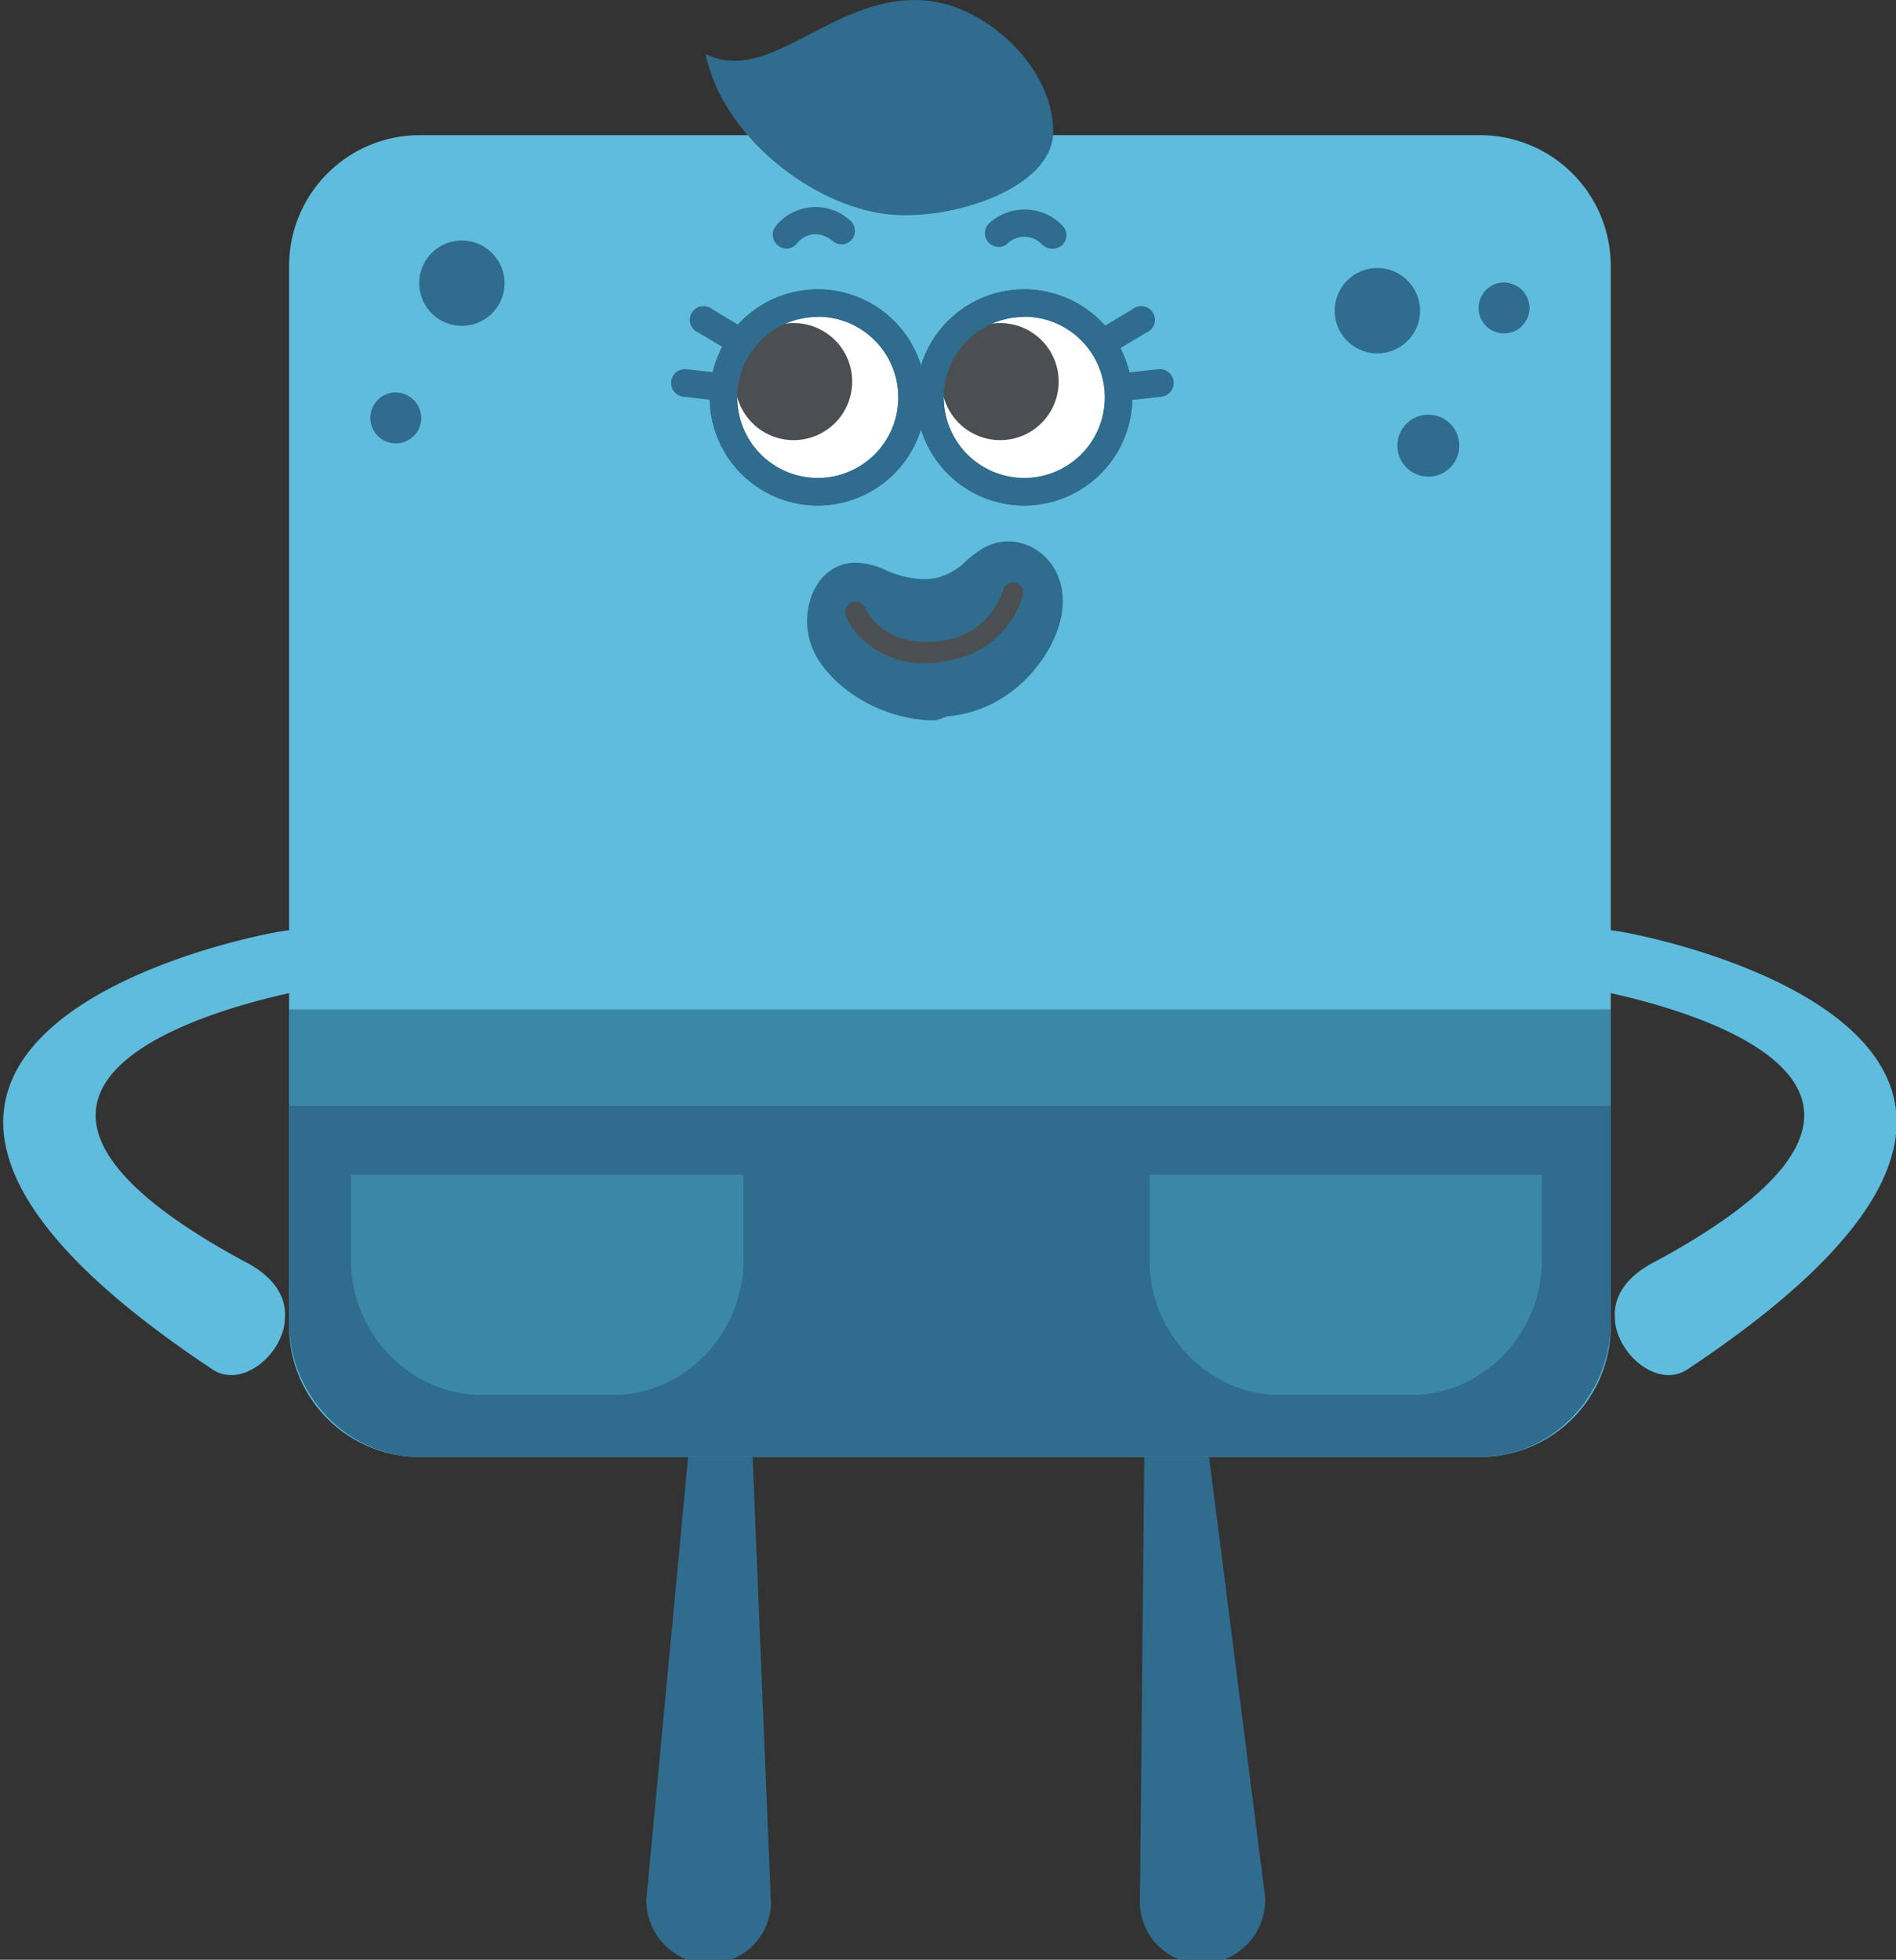 <svg xmlns="http://www.w3.org/2000/svg" xmlns:xlink="http://www.w3.org/1999/xlink" viewBox="0 0 437.95 452.61"><rect x="0" y="0" width="437.95" height="452.61" fill="#333333" stroke="none"/><defs><style>.cls-1{fill:#2f6c8e;}.cls-2{fill:#5fbcdd;}.cls-3{fill:#3b87a8;}.cls-4{fill:#fff;}.cls-5{fill:#4c4f51;}</style><symbol id="New_Symbol_4" data-name="New Symbol 4" viewBox="0 0 276 285.24"><path class="cls-1" d="M102.7,285.23a9.2,9.2,0,0,1-8.8-9.4l8.7-92.1c.2-5,5.8-4.8,5.6.2l3.8,92.6A9,9,0,0,1,102.7,285.23Z"/><path class="cls-1" d="M175.1,285.23a9,9,0,0,1-9.5-8.7l.9-92.5c-.3-5,5.3-5.3,5.6-.3l11.7,91.9A9.3,9.3,0,0,1,175.1,285.23Z"/><path class="cls-2" d="M41.4,191.33a6.93,6.93,0,0,1-.3,2c-1.3,4.4-6.4,8.1-10.2,5.6-73.6-48.8,9.2-63.9,11.1-63.8,5.7.3,5.7,7.7,2,8.7-1.5.4-61,11-8.5,39.4C38.9,184.93,41.6,187.63,41.4,191.33Z"/><path class="cls-2" d="M234.6,191.33a6.93,6.93,0,0,0,.3,2c1.3,4.4,6.4,8.1,10.2,5.6,73.6-48.8-9.2-63.9-11.1-63.8-5.7.3-5.7,7.7-2,8.7,1.5.4,61,11,8.5,39.4C237.1,184.93,234.4,187.63,234.6,191.33Z"/><path class="cls-2" d="M234,192.63a19,19,0,0,1-19,19H61a19,19,0,0,1-19-19v-154a19,19,0,0,1,19-19H215a19,19,0,0,1,19,19Z"/><path class="cls-1" d="M234,192.13c0,10.5-8.5,19.5-19,19.5H61c-10.5,0-19-9-19-19.5v-45.5H234Z"/><path class="cls-3" d="M108,183.13c0,10.5-8.5,19.5-19,19.5H70c-10.5,0-19-9-19-19.5v-12.5h57Z"/><path class="cls-3" d="M224,183.13c0,10.5-8.5,19.5-19,19.5H186c-10.5,0-19-9-19-19.5v-12.5h57Z"/><path class="cls-1" d="M206.3,45.13a6.2,6.2,0,1,1-6.2-6.2A6.23,6.23,0,0,1,206.3,45.13Z"/><circle class="cls-1" cx="207.5" cy="64.73" r="4.5"/><path class="cls-1" d="M222.2,44.73a3.7,3.7,0,1,1-3.7-3.7A3.76,3.76,0,0,1,222.2,44.73Z"/><path class="cls-1" d="M73.3,41.13a6.2,6.2,0,1,1-6.2-6.2A6.23,6.23,0,0,1,73.3,41.13Z"/><path class="cls-1" d="M61.2,60.73A3.7,3.7,0,1,1,57.5,57,3.76,3.76,0,0,1,61.2,60.73Z"/><rect class="cls-3" x="42" y="146.63" width="192" height="14"/><path class="cls-1" d="M104,58.13h-.2l-4.5-.5a2,2,0,0,1,.4-4l4.5.5a2,2,0,0,1-.2,4Z"/><path class="cls-1" d="M107.5,51.63a1.69,1.69,0,0,1-1-.3l-5-3a2,2,0,1,1,2-3.4l5,3a2,2,0,0,1,.7,2.7A1.86,1.86,0,0,1,107.5,51.63Z"/><path class="cls-1" d="M164,58.13a2,2,0,0,1-2-1.8,2,2,0,0,1,1.8-2.2l4.5-.5a2,2,0,0,1,.4,4l-4.5.5Z"/><path class="cls-1" d="M160.5,51.63a1.86,1.86,0,0,1-1.7-1,1.88,1.88,0,0,1,.7-2.7l5-3a2,2,0,1,1,2,3.4l-5,3A1.93,1.93,0,0,1,160.5,51.63Z"/><path class="cls-1" d="M152.9,36.13a2.2,2.2,0,0,1-1.5-.6,3.54,3.54,0,0,0-5.2,0,2,2,0,0,1-2.6-3,7.63,7.63,0,0,1,10.8.3,2,2,0,0,1-.1,2.8A2.39,2.39,0,0,1,152.9,36.13Z"/><path class="cls-1" d="M114.3,36.13a2.11,2.11,0,0,1-1.3-.5,2,2,0,0,1-.3-2.8,7.45,7.45,0,0,1,10.7-.9,2,2,0,0,1,.4,2.8,1.94,1.94,0,0,1-2.8.3c-2.9-2.3-5,0-5.2.3A2.06,2.06,0,0,1,114.3,36.13Z"/><path class="cls-4" d="M132.5,57.73A13.7,13.7,0,1,1,118.8,44,13.66,13.66,0,0,1,132.5,57.73Z"/><path class="cls-1" d="M118.8,73.43a15.7,15.7,0,1,1,15.7-15.7A15.73,15.73,0,0,1,118.8,73.43Zm0-27.4a11.7,11.7,0,1,0,11.7,11.7A11.71,11.71,0,0,0,118.8,46Z"/><path class="cls-4" d="M162.6,57.73A13.7,13.7,0,1,1,148.9,44,13.66,13.66,0,0,1,162.6,57.73Z"/><path class="cls-1" d="M148.8,73.43a15.7,15.7,0,1,1,15.7-15.7A15.73,15.73,0,0,1,148.8,73.43Zm0-27.4a11.7,11.7,0,1,0,11.7,11.7A11.71,11.71,0,0,0,148.8,46Z"/><path class="cls-5" d="M123.8,55.43a8.5,8.5,0,1,1-8.5-8.5A8.49,8.49,0,0,1,123.8,55.43Z"/><circle class="cls-5" cx="145.3" cy="55.43" r="8.5"/><path class="cls-1" d="M118.8,73.43a15.7,15.7,0,1,1,15.7-15.7A15.73,15.73,0,0,1,118.8,73.43Zm0-27.4a11.7,11.7,0,1,0,11.7,11.7A11.71,11.71,0,0,0,118.8,46Z"/><path class="cls-1" d="M148.8,73.43a15.7,15.7,0,1,1,15.7-15.7A15.73,15.73,0,0,1,148.8,73.43Zm0-27.4a11.7,11.7,0,1,0,11.7,11.7A11.71,11.71,0,0,0,148.8,46Z"/><path class="cls-1" d="M135.7,104.63c-6.6,0-13.2-3.6-16.4-8.2a10.53,10.53,0,0,1-1.5-9.6c1.6-4.5,5-5.1,6.4-5.1a10.66,10.66,0,0,1,4.5,1.1,14.78,14.78,0,0,0,5.4,1.3h0a11.45,11.45,0,0,0,1.5-.1,9,9,0,0,0,4.8-2.6c1.4-1.2,3.3-2.8,6.1-2.8a8,8,0,0,1,3.3.8c3.5,1.8,5.2,5.6,4.4,10-1.2,6.2-7.4,13.8-16.4,14.6-.7.1-1.4.6-2.1.6Z"/><path class="cls-5" d="M134.6,96.33a12.93,12.93,0,0,1-8.5-2.8,10.15,10.15,0,0,1-3.2-4,1.52,1.52,0,0,1,2.8-1.2c.1.3,2.8,6.1,11.5,4.7a10.63,10.63,0,0,0,8.5-7.3,1.49,1.49,0,1,1,2.9.7,13.28,13.28,0,0,1-10.9,9.5A11.48,11.48,0,0,1,134.6,96.33Z"/><path class="cls-1" d="M135,.13c8.5,1,18,9.7,18,19,0,8.2-14.7,13-24,12-11-1.2-24.1-11.4-26.5-23.3C112,12.63,121.5-1.47,135,.13Z"/></symbol></defs><title>Middel 8</title><g id="Laag_2" data-name="Laag 2"><g id="Layer_1" data-name="Layer 1"><use id="New_Symbol_4-3" data-name="New Symbol 4" width="276" height="285.24" transform="scale(1.59)" xlink:href="#New_Symbol_4"/></g></g></svg>